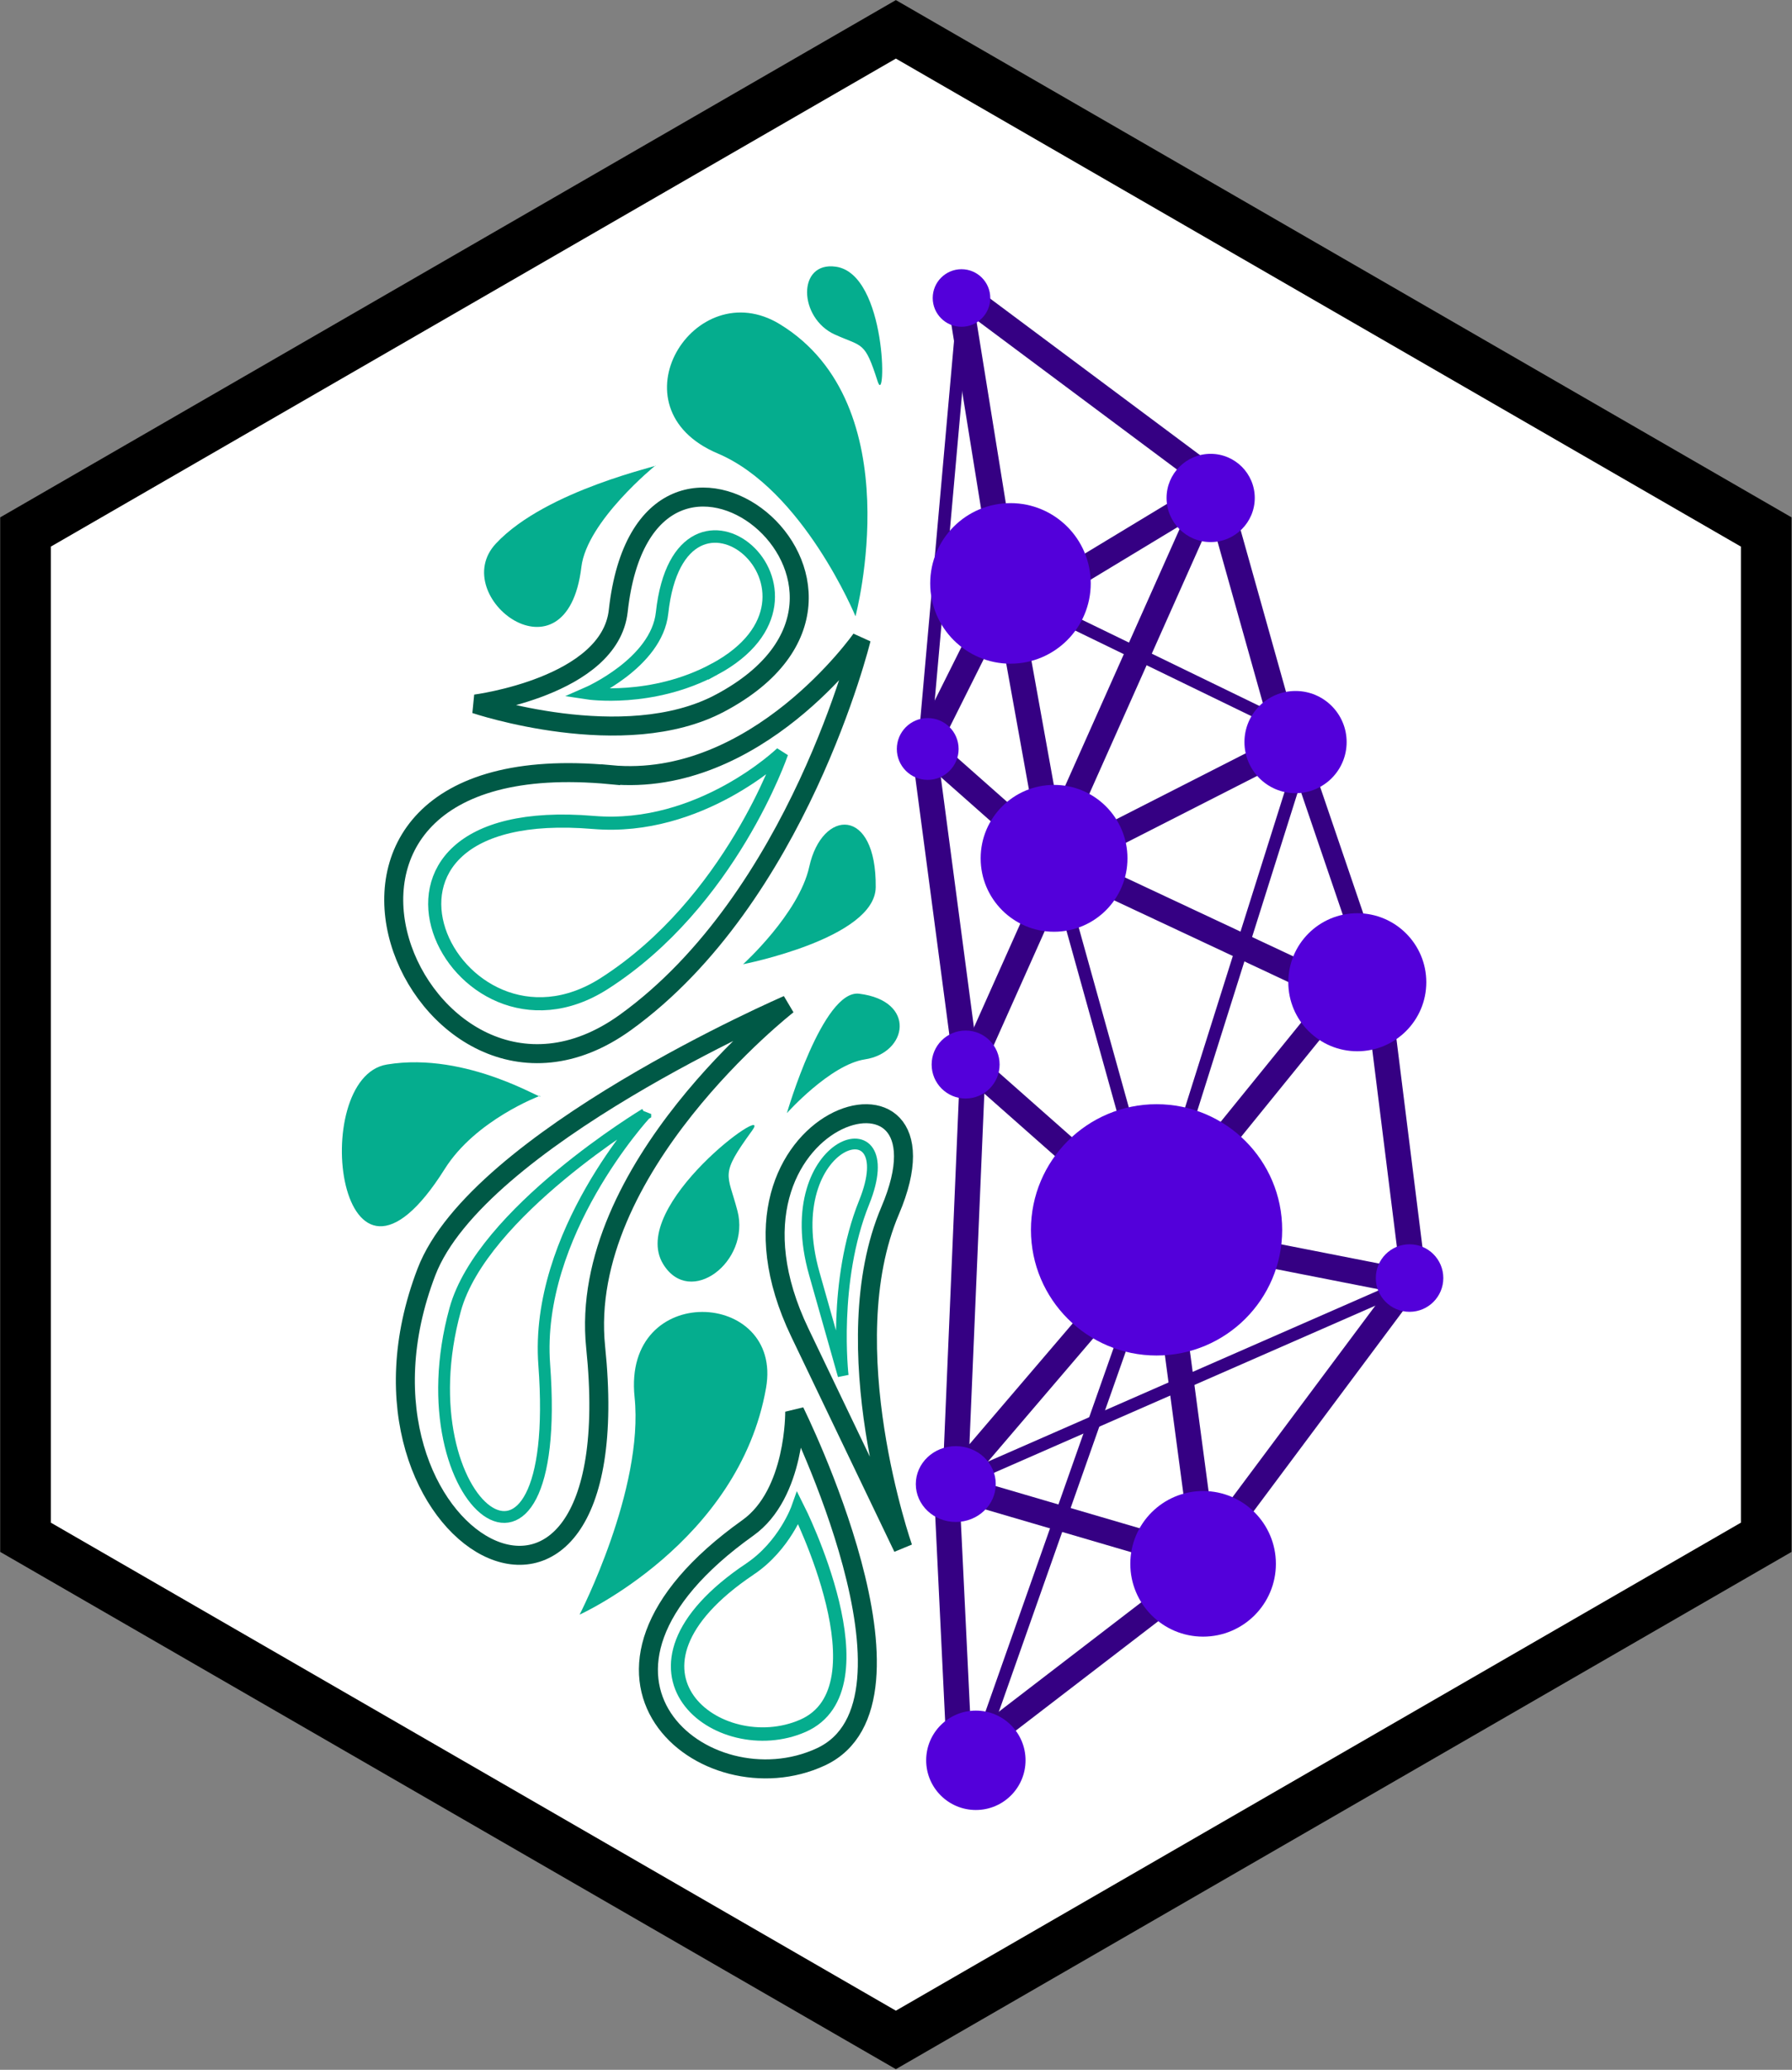 <?xml version="1.0" encoding="UTF-8" standalone="no"?>
<!-- Created with Inkscape (http://www.inkscape.org/) -->

<svg
   width="141.488mm"
   height="163.376mm"
   viewBox="0 0 141.488 163.376"
   version="1.1"
   id="svg1"
   inkscape:version="1.3 (0e150ed6c4, 2023-07-21)"
   sodipodi:docname="IconSmolRev2.svg"
   inkscape:export-filename="IconSmolRev2.png"
   inkscape:export-xdpi="96"
   inkscape:export-ydpi="96"
   xmlns:inkscape="http://www.inkscape.org/namespaces/inkscape"
   xmlns:sodipodi="http://sodipodi.sourceforge.net/DTD/sodipodi-0.dtd"
   xmlns="http://www.w3.org/2000/svg"
   xmlns:svg="http://www.w3.org/2000/svg">
  <rect x="0" y="0" width="141.488" height="163.376" fill="#808080" stroke="none"/>
  <sodipodi:namedview
     id="namedview1"
     pagecolor="#505050"
     bordercolor="#eeeeee"
     borderopacity="1"
     inkscape:showpageshadow="0"
     inkscape:pageopacity="0"
     inkscape:pagecheckerboard="0"
     inkscape:deskcolor="#505050"
     inkscape:document-units="mm"
     inkscape:zoom="0.71713664"
     inkscape:cx="261.45645"
     inkscape:cy="250.30097"
     inkscape:window-width="1187"
     inkscape:window-height="1001"
     inkscape:window-x="717"
     inkscape:window-y="0"
     inkscape:window-maximized="0"
     inkscape:current-layer="layer2">
    <sodipodi:guide
       position="-12.544,163.376"
       orientation="0,534.756"
       id="guide1"
       inkscape:locked="false" />
    <sodipodi:guide
       position="153.112,162.269"
       orientation="617.483,0"
       id="guide2"
       inkscape:locked="false" />
    <sodipodi:guide
       position="141.488,-3.066655e-07"
       orientation="0,-534.756"
       id="guide3"
       inkscape:locked="false" />
    <sodipodi:guide
       position="-12.544,-0.067"
       orientation="-617.483,0"
       id="guide4"
       inkscape:locked="false" />
  </sodipodi:namedview>
  <defs
     id="defs1">
    <inkscape:path-effect
       effect="bspline"
       id="path-effect64"
       is_visible="true"
       lpeversion="1.3"
       weight="33.333"
       steps="2"
       helper_size="0"
       apply_no_weight="true"
       apply_with_weight="true"
       only_selected="false"
       uniform="false" />
    <inkscape:path-effect
       effect="bspline"
       id="path-effect59"
       is_visible="true"
       lpeversion="1.3"
       weight="33.333"
       steps="2"
       helper_size="0"
       apply_no_weight="true"
       apply_with_weight="true"
       only_selected="false"
       uniform="false" />
    <inkscape:path-effect
       effect="bspline"
       id="path-effect58"
       is_visible="true"
       lpeversion="1.3"
       weight="33.333"
       steps="2"
       helper_size="0"
       apply_no_weight="true"
       apply_with_weight="true"
       only_selected="false"
       uniform="false" />
    <inkscape:path-effect
       effect="bspline"
       id="path-effect57"
       is_visible="true"
       lpeversion="1.3"
       weight="33.333"
       steps="2"
       helper_size="0"
       apply_no_weight="true"
       apply_with_weight="true"
       only_selected="false"
       uniform="false" />
    <inkscape:path-effect
       effect="bspline"
       id="path-effect56"
       is_visible="true"
       lpeversion="1.3"
       weight="33.333"
       steps="2"
       helper_size="0"
       apply_no_weight="true"
       apply_with_weight="true"
       only_selected="false"
       uniform="false" />
    <inkscape:path-effect
       effect="bspline"
       id="path-effect55"
       is_visible="true"
       lpeversion="1.3"
       weight="33.333"
       steps="2"
       helper_size="0"
       apply_no_weight="true"
       apply_with_weight="true"
       only_selected="false"
       uniform="false" />
    <inkscape:path-effect
       effect="bspline"
       id="path-effect53"
       is_visible="true"
       lpeversion="1.3"
       weight="33.333"
       steps="2"
       helper_size="0"
       apply_no_weight="true"
       apply_with_weight="true"
       only_selected="false"
       uniform="false" />
    <inkscape:path-effect
       effect="bspline"
       id="path-effect52"
       is_visible="true"
       lpeversion="1.3"
       weight="33.333"
       steps="2"
       helper_size="0"
       apply_no_weight="true"
       apply_with_weight="true"
       only_selected="false"
       uniform="false" />
    <inkscape:path-effect
       effect="bspline"
       id="path-effect51"
       is_visible="true"
       lpeversion="1.3"
       weight="33.333"
       steps="2"
       helper_size="0"
       apply_no_weight="true"
       apply_with_weight="true"
       only_selected="false"
       uniform="false" />
    <inkscape:path-effect
       effect="bspline"
       id="path-effect50"
       is_visible="true"
       lpeversion="1.3"
       weight="33.333"
       steps="2"
       helper_size="0"
       apply_no_weight="true"
       apply_with_weight="true"
       only_selected="false"
       uniform="false" />
    <inkscape:path-effect
       effect="bspline"
       id="path-effect45"
       is_visible="true"
       lpeversion="1.3"
       weight="33.333"
       steps="2"
       helper_size="0"
       apply_no_weight="true"
       apply_with_weight="true"
       only_selected="false"
       uniform="false" />
    <inkscape:path-effect
       effect="bspline"
       id="path-effect44"
       is_visible="true"
       lpeversion="1.3"
       weight="33.333"
       steps="2"
       helper_size="0"
       apply_no_weight="true"
       apply_with_weight="true"
       only_selected="false"
       uniform="false" />
    <inkscape:path-effect
       effect="bspline"
       id="path-effect40"
       is_visible="true"
       lpeversion="1.3"
       weight="33.333"
       steps="2"
       helper_size="0"
       apply_no_weight="true"
       apply_with_weight="true"
       only_selected="false"
       uniform="false" />
    <inkscape:path-effect
       effect="bspline"
       id="path-effect39"
       is_visible="true"
       lpeversion="1.3"
       weight="33.333"
       steps="2"
       helper_size="0"
       apply_no_weight="true"
       apply_with_weight="true"
       only_selected="false"
       uniform="false" />
    <inkscape:path-effect
       effect="bspline"
       id="path-effect38"
       is_visible="true"
       lpeversion="1.3"
       weight="33.333"
       steps="2"
       helper_size="0"
       apply_no_weight="true"
       apply_with_weight="true"
       only_selected="false"
       uniform="false" />
    <inkscape:path-effect
       effect="bspline"
       id="path-effect37"
       is_visible="true"
       lpeversion="1.3"
       weight="33.333"
       steps="2"
       helper_size="0"
       apply_no_weight="true"
       apply_with_weight="true"
       only_selected="false"
       uniform="false" />
    <inkscape:path-effect
       effect="bspline"
       id="path-effect36"
       is_visible="true"
       lpeversion="1.3"
       weight="33.333"
       steps="2"
       helper_size="0"
       apply_no_weight="true"
       apply_with_weight="true"
       only_selected="false"
       uniform="false" />
    <inkscape:path-effect
       effect="bspline"
       id="path-effect35"
       is_visible="true"
       lpeversion="1.3"
       weight="33.333"
       steps="2"
       helper_size="0"
       apply_no_weight="true"
       apply_with_weight="true"
       only_selected="false"
       uniform="false" />
    <inkscape:path-effect
       effect="bspline"
       id="path-effect34"
       is_visible="true"
       lpeversion="1.3"
       weight="33.333"
       steps="2"
       helper_size="0"
       apply_no_weight="true"
       apply_with_weight="true"
       only_selected="false"
       uniform="false" />
    <inkscape:path-effect
       effect="bspline"
       id="path-effect33"
       is_visible="true"
       lpeversion="1.3"
       weight="33.333"
       steps="2"
       helper_size="0"
       apply_no_weight="true"
       apply_with_weight="true"
       only_selected="false"
       uniform="false" />
    <inkscape:path-effect
       effect="bspline"
       id="path-effect14"
       is_visible="true"
       lpeversion="1.3"
       weight="33.333"
       steps="2"
       helper_size="0"
       apply_no_weight="true"
       apply_with_weight="true"
       only_selected="false"
       uniform="false" />
    <inkscape:path-effect
       effect="bspline"
       id="path-effect13"
       is_visible="true"
       lpeversion="1.3"
       weight="33.333"
       steps="2"
       helper_size="0"
       apply_no_weight="true"
       apply_with_weight="true"
       only_selected="false"
       uniform="false" />
    <inkscape:path-effect
       effect="bspline"
       id="path-effect12"
       is_visible="true"
       lpeversion="1.3"
       weight="33.333"
       steps="2"
       helper_size="0"
       apply_no_weight="true"
       apply_with_weight="true"
       only_selected="false"
       uniform="false" />
    <inkscape:path-effect
       effect="bspline"
       id="path-effect8"
       is_visible="true"
       lpeversion="1.3"
       weight="33.333"
       steps="2"
       helper_size="0"
       apply_no_weight="true"
       apply_with_weight="true"
       only_selected="false"
       uniform="false" />
    <inkscape:path-effect
       effect="bspline"
       id="path-effect7"
       is_visible="true"
       lpeversion="1.3"
       weight="33.333"
       steps="2"
       helper_size="0"
       apply_no_weight="true"
       apply_with_weight="true"
       only_selected="false"
       uniform="false" />
    <inkscape:path-effect
       effect="bspline"
       id="path-effect6"
       is_visible="true"
       lpeversion="1.3"
       weight="33.333"
       steps="2"
       helper_size="0"
       apply_no_weight="true"
       apply_with_weight="true"
       only_selected="false"
       uniform="false" />
    <inkscape:path-effect
       effect="bspline"
       id="path-effect77"
       is_visible="true"
       lpeversion="1.3"
       weight="33.333"
       steps="2"
       helper_size="0"
       apply_no_weight="true"
       apply_with_weight="true"
       only_selected="false"
       uniform="false" />
    <inkscape:path-effect
       effect="bspline"
       id="path-effect32"
       is_visible="true"
       lpeversion="1.3"
       weight="33.333"
       steps="2"
       helper_size="0"
       apply_no_weight="true"
       apply_with_weight="true"
       only_selected="false"
       uniform="false" />
    <inkscape:path-effect
       effect="bspline"
       id="path-effect31"
       is_visible="true"
       lpeversion="1.3"
       weight="33.333"
       steps="2"
       helper_size="0"
       apply_no_weight="true"
       apply_with_weight="true"
       only_selected="false"
       uniform="false" />
    <inkscape:path-effect
       effect="bspline"
       id="path-effect30"
       is_visible="true"
       lpeversion="1.3"
       weight="33.333"
       steps="2"
       helper_size="0"
       apply_no_weight="true"
       apply_with_weight="true"
       only_selected="false"
       uniform="false" />
    <inkscape:path-effect
       effect="bspline"
       id="path-effect29"
       is_visible="true"
       lpeversion="1.3"
       weight="33.333"
       steps="2"
       helper_size="0"
       apply_no_weight="true"
       apply_with_weight="true"
       only_selected="false"
       uniform="false" />
    <inkscape:path-effect
       effect="bspline"
       id="path-effect28"
       is_visible="true"
       lpeversion="1.3"
       weight="33.333"
       steps="2"
       helper_size="0"
       apply_no_weight="true"
       apply_with_weight="true"
       only_selected="false"
       uniform="false" />
    <inkscape:path-effect
       effect="bspline"
       id="path-effect27"
       is_visible="true"
       lpeversion="1.3"
       weight="33.333"
       steps="2"
       helper_size="0"
       apply_no_weight="true"
       apply_with_weight="true"
       only_selected="false"
       uniform="false" />
    <inkscape:path-effect
       effect="bspline"
       id="path-effect26"
       is_visible="true"
       lpeversion="1.3"
       weight="33.333"
       steps="2"
       helper_size="0"
       apply_no_weight="true"
       apply_with_weight="true"
       only_selected="false"
       uniform="false" />
    <inkscape:path-effect
       effect="bspline"
       id="path-effect25"
       is_visible="true"
       lpeversion="1.3"
       weight="33.333"
       steps="2"
       helper_size="0"
       apply_no_weight="true"
       apply_with_weight="true"
       only_selected="false"
       uniform="false" />
    <inkscape:path-effect
       effect="bspline"
       id="path-effect24"
       is_visible="true"
       lpeversion="1.3"
       weight="33.333"
       steps="2"
       helper_size="0"
       apply_no_weight="true"
       apply_with_weight="true"
       only_selected="false"
       uniform="false" />
    <inkscape:path-effect
       effect="bspline"
       id="path-effect23"
       is_visible="true"
       lpeversion="1.3"
       weight="33.333"
       steps="2"
       helper_size="0"
       apply_no_weight="true"
       apply_with_weight="true"
       only_selected="false"
       uniform="false" />
    <inkscape:path-effect
       effect="bspline"
       id="path-effect22"
       is_visible="true"
       lpeversion="1.3"
       weight="33.333"
       steps="2"
       helper_size="0"
       apply_no_weight="true"
       apply_with_weight="true"
       only_selected="false"
       uniform="false" />
    <inkscape:path-effect
       effect="bspline"
       id="path-effect21"
       is_visible="true"
       lpeversion="1.3"
       weight="33.333"
       steps="2"
       helper_size="0"
       apply_no_weight="true"
       apply_with_weight="true"
       only_selected="false"
       uniform="false" />
    <inkscape:path-effect
       effect="bspline"
       id="path-effect20"
       is_visible="true"
       lpeversion="1.3"
       weight="33.333"
       steps="2"
       helper_size="0"
       apply_no_weight="true"
       apply_with_weight="true"
       only_selected="false"
       uniform="false" />
    <inkscape:path-effect
       effect="bspline"
       id="path-effect19"
       is_visible="true"
       lpeversion="1.3"
       weight="33.333"
       steps="2"
       helper_size="0"
       apply_no_weight="true"
       apply_with_weight="true"
       only_selected="false"
       uniform="false" />
    <inkscape:path-effect
       effect="bspline"
       id="path-effect18"
       is_visible="true"
       lpeversion="1.3"
       weight="33.333"
       steps="2"
       helper_size="0"
       apply_no_weight="true"
       apply_with_weight="true"
       only_selected="false"
       uniform="false" />
    <inkscape:path-effect
       effect="bspline"
       id="path-effect17"
       is_visible="true"
       lpeversion="1.3"
       weight="33.333"
       steps="2"
       helper_size="0"
       apply_no_weight="true"
       apply_with_weight="true"
       only_selected="false"
       uniform="false" />
    <inkscape:path-effect
       effect="bspline"
       id="path-effect16"
       is_visible="true"
       lpeversion="1.3"
       weight="33.333"
       steps="2"
       helper_size="0"
       apply_no_weight="true"
       apply_with_weight="true"
       only_selected="false"
       uniform="false" />
    <inkscape:path-effect
       effect="bspline"
       id="path-effect15"
       is_visible="true"
       lpeversion="1.3"
       weight="33.333"
       steps="2"
       helper_size="0"
       apply_no_weight="true"
       apply_with_weight="true"
       only_selected="false"
       uniform="false" />
    <inkscape:path-effect
       effect="bspline"
       id="path-effect11"
       is_visible="true"
       lpeversion="1.3"
       weight="33.333"
       steps="2"
       helper_size="0"
       apply_no_weight="true"
       apply_with_weight="true"
       only_selected="false"
       uniform="false" />
    <inkscape:path-effect
       effect="bspline"
       id="path-effect9"
       is_visible="true"
       lpeversion="1.3"
       weight="33.333"
       steps="2"
       helper_size="0"
       apply_no_weight="true"
       apply_with_weight="true"
       only_selected="false"
       uniform="false" />
  </defs>
  <g
     inkscape:label="Layer 1"
     inkscape:groupmode="layer"
     id="layer1"
     style="display:inline;stroke-width:6.4;stroke-dasharray:none"
     transform="translate(-35.795,-82.29)" />
  <g
     inkscape:groupmode="layer"
     id="layer4"
     inkscape:label="Layer 4"
     transform="translate(-35.795,-82.29)" />
  <g
     inkscape:groupmode="layer"
     id="layer3"
     inkscape:label="Layer 3"
     transform="translate(-35.795,-82.29)" />
  <g
     inkscape:groupmode="layer"
     id="layer5"
     inkscape:label="Layer 5"
     transform="translate(-147.357,-87.156)">
    <path
       sodipodi:type="star"
       style="display:inline;fill:#ffffff;fill-opacity:1;stroke:#000000;stroke-width:5.213;stroke-linecap:round;stroke-miterlimit:4.1;stroke-dasharray:none;stroke-opacity:1"
       id="path2"
       inkscape:flatsided="true"
       sodipodi:sides="6"
       sodipodi:cx="31.360247"
       sodipodi:cy="79.322975"
       sodipodi:r1="103.45511"
       sodipodi:r2="89.594757"
       sodipodi:arg1="0.52359878"
       sodipodi:arg2="1.0471976"
       inkscape:rounded="0"
       inkscape:randomized="0"
       d="m 120.955,131.051 -89.595,51.728 -89.595,-51.728 1e-6,-103.455 89.595,-51.728 89.595,51.728 z"
       transform="matrix(0.767,0,0,0.767,194.038,107.981)" />
    <path
       style="fill:#5100dc;fill-opacity:1;stroke:#350083;stroke-width:2;stroke-linecap:round;stroke-miterlimit:4.1;stroke-dasharray:none;stroke-opacity:1"
       d="m 126.853,178.984 c 0,0 14.944,-18.42 14.944,-18.42"
       id="path6"
       inkscape:path-effect="#path-effect6"
       inkscape:original-d="M 126.85298,178.98434 141.7973,160.56459"
       transform="translate(111.561,4.866)" />
    <path
       style="fill:#5100dc;fill-opacity:1;stroke:#350083;stroke-width:2;stroke-linecap:round;stroke-miterlimit:4.1;stroke-dasharray:none;stroke-opacity:1"
       d="m 118.512,149.791 c 0,0 22.243,10.426 22.243,10.426"
       id="path7"
       inkscape:path-effect="#path-effect7"
       inkscape:original-d="m 118.51196,149.79078 22.24271,10.42627"
       transform="translate(111.561,4.866)" />
    <path
       style="fill:#5100dc;fill-opacity:1;stroke:#350083;stroke-width:2;stroke-linecap:round;stroke-miterlimit:4.1;stroke-dasharray:none;stroke-opacity:1"
       d="m 112.256,166.82 c 0,0 7.298,-16.334 7.298,-16.334"
       id="path8"
       inkscape:path-effect="#path-effect8"
       inkscape:original-d="m 112.2562,166.82035 7.29839,-16.33449"
       transform="translate(111.561,4.866)" />
    <path
       style="fill:#5100dc;fill-opacity:1;stroke:#350083;stroke-width:2;stroke-linecap:round;stroke-miterlimit:4.1;stroke-dasharray:none;stroke-opacity:1"
       d="m 119.207,150.486 c 0,0 18.42,-9.384 18.42,-9.384"
       id="path11"
       inkscape:path-effect="#path-effect12"
       inkscape:original-d="m 119.20705,150.48586 18.41974,-9.38364"
       transform="translate(111.561,4.866)" />
    <path
       style="fill:#5100dc;fill-opacity:1;stroke:#350083;stroke-width:2;stroke-linecap:round;stroke-miterlimit:4.1;stroke-dasharray:none;stroke-opacity:1"
       d="m 147.146,159.553 c -3.057,-6.382 -6.115,-12.764 -9.172,-19.146"
       id="path12"
       inkscape:path-effect="#path-effect13"
       inkscape:original-d="m 147.14644,159.55308 c -3.05737,-6.38199 -6.11473,-12.76396 -9.1721,-19.14595"
       sodipodi:nodetypes="cc"
       transform="matrix(0.745,0,0,1.047,146.577,-1.831)" />
    <path
       style="fill:#5100dc;fill-opacity:1;stroke:#350083;stroke-width:2;stroke-linecap:round;stroke-miterlimit:4.1;stroke-dasharray:none;stroke-opacity:1"
       d="m 116.774,129.981 c 0,0 14.944,-9.036 14.944,-9.036"
       id="path13"
       inkscape:path-effect="#path-effect14"
       inkscape:original-d="m 116.77425,129.98086 14.94432,-9.0361"
       transform="translate(111.561,4.866)" />
    <path
       style="fill:#5100dc;fill-opacity:1;stroke:#350083;stroke-width:2;stroke-linecap:round;stroke-miterlimit:4.1;stroke-dasharray:none;stroke-opacity:1"
       d="m 111.561,105.653 c 0,0 3.475,21.548 3.475,21.548"
       id="path33"
       inkscape:path-effect="#path-effect33"
       inkscape:original-d="m 111.56111,105.65289 3.47543,21.54763"
       transform="translate(111.561,4.866)" />
    <path
       style="fill:#5100dc;fill-opacity:1;stroke:#350083;stroke-width:2;stroke-linecap:round;stroke-miterlimit:4.1;stroke-dasharray:none;stroke-opacity:1"
       d="m 131.719,120.597 c 0,0 5.561,19.81 5.561,19.81"
       id="path34"
       inkscape:path-effect="#path-effect34"
       inkscape:original-d="m 131.71857,120.59721 5.56068,19.80992"
       transform="translate(111.561,4.866)" />
    <path
       style="fill:none;fill-opacity:1;stroke:#350083;stroke-width:2;stroke-linecap:round;stroke-miterlimit:4.1;stroke-dasharray:none;stroke-opacity:1"
       d="m 115.037,127.896 c 0,0 3.823,21.2 3.823,21.2 0,0 12.859,-28.846 12.859,-28.846"
       id="path35"
       inkscape:path-effect="#path-effect35"
       inkscape:original-d="m 115.03654,127.89561 3.82296,21.20008 12.85907,-28.84602"
       transform="translate(111.561,4.866)" />
    <path
       style="fill:none;fill-opacity:1;stroke:#350083;stroke-width:2;stroke-linecap:round;stroke-miterlimit:4.1;stroke-dasharray:none;stroke-opacity:1"
       d="m 111.561,105.305 c 0,0 20.505,15.292 20.505,15.292"
       id="path36"
       inkscape:path-effect="#path-effect36"
       inkscape:original-d="m 111.56111,105.30535 20.505,15.29186"
       transform="translate(111.561,4.866)" />
    <path
       style="fill:none;fill-opacity:1;stroke:#350083;stroke-width:2;stroke-linecap:round;stroke-miterlimit:4.1;stroke-dasharray:none;stroke-opacity:1"
       d="m 112.604,166.473 c 0,0 14.944,13.207 14.944,13.207 0,0 19.462,3.823 19.462,3.823 0,0 -16.334,21.895 -16.334,21.895 0,0 -20.157,-5.908 -20.157,-5.908 0,0 1.043,21.548 1.043,21.548 0,0 19.462,-14.944 19.462,-14.944 0,0 -3.475,-26.066 -3.475,-26.066 0,0 -16.334,19.115 -16.334,19.115 z"
       id="path37"
       inkscape:path-effect="#path-effect37"
       inkscape:original-d="m 112.60374,166.47281 14.94432,13.20661 19.46238,3.82297 -16.33449,21.89517 -20.15746,-5.90822 1.04262,21.54763 19.46238,-14.94432 -3.47543,-26.06568 -16.33449,19.11483 z"
       transform="translate(111.561,4.866)" />
    <path
       style="fill:none;fill-opacity:1;stroke:#350083;stroke-width:2;stroke-linecap:round;stroke-miterlimit:4.1;stroke-dasharray:none;stroke-opacity:1"
       d="m 111.214,165.778 c 0,0 1.043,0.695 1.043,0.695"
       id="path38"
       inkscape:path-effect="#path-effect38"
       inkscape:original-d="m 111.21357,165.77773 1.04263,0.69508"
       transform="translate(111.561,4.866)" />
    <path
       style="fill:none;fill-opacity:1;stroke:#350083;stroke-width:2;stroke-linecap:round;stroke-miterlimit:4.1;stroke-dasharray:none;stroke-opacity:1"
       d="m 141.797,160.912 c 0,0 -0.348,0 -0.348,0"
       id="path39"
       inkscape:path-effect="#path-effect39"
       inkscape:original-d="m 141.7973,160.91213 h -0.34754"
       transform="translate(111.561,4.866)" />
    <path
       style="fill:none;fill-opacity:1;stroke:#350083;stroke-width:2;stroke-linecap:round;stroke-miterlimit:4.1;stroke-dasharray:none;stroke-opacity:1"
       d="m 141.102,160.565 c 0.116,0.579 0.232,1.158 0.348,1.738"
       id="path40"
       inkscape:path-effect="#path-effect40"
       inkscape:original-d="m 141.10222,160.56459 c 0.11584,0.57924 0.23169,1.15848 0.34754,1.73771"
       transform="translate(111.561,4.866)" />
    <path
       style="fill:none;fill-opacity:1;stroke:#350083;stroke-width:2;stroke-linecap:round;stroke-miterlimit:4.1;stroke-dasharray:none;stroke-opacity:1"
       d="m 118.859,150.138 c 0,0 -0.695,-0.348 -0.695,-0.348"
       id="path50"
       inkscape:path-effect="#path-effect50"
       inkscape:original-d="m 118.8595,150.13832 -0.69508,-0.34754"
       transform="translate(111.561,4.866)" />
    <path
       style="fill:none;fill-opacity:1;stroke:#350083;stroke-width:2;stroke-linecap:round;stroke-miterlimit:4.1;stroke-dasharray:none;stroke-opacity:1"
       d="m 109.128,141.45 c 0,0 9.036,7.993 9.036,7.993"
       id="path51"
       inkscape:path-effect="#path-effect51"
       inkscape:original-d="m 109.12832,141.44976 9.0361,7.99347"
       transform="translate(111.561,4.866)" />
    <path
       style="fill:none;fill-opacity:1;stroke:#350083;stroke-width:2;stroke-linecap:round;stroke-miterlimit:4.1;stroke-dasharray:none;stroke-opacity:1"
       d="m 115.384,128.243 c 0,0 -6.603,13.207 -6.603,13.207 0,0 3.128,23.633 3.128,23.633"
       id="path52"
       inkscape:path-effect="#path-effect52"
       inkscape:original-d="m 115.38408,128.24315 -6.60331,13.20661 3.12789,23.63288"
       transform="translate(111.561,4.866)" />
    <path
       style="fill:none;fill-opacity:1;stroke:#350083;stroke-width:1;stroke-linecap:round;stroke-miterlimit:4.1;stroke-dasharray:none;stroke-opacity:1"
       d="m 126.505,177.247 c 0,0 -7.646,-27.456 -7.646,-27.456"
       id="path53"
       inkscape:path-effect="#path-effect53"
       inkscape:original-d="M 126.50543,177.24663 118.8595,149.79078"
       transform="translate(111.561,4.866)" />
    <path
       style="fill:none;fill-opacity:1;stroke:#350083;stroke-width:1;stroke-linecap:round;stroke-miterlimit:4.1;stroke-dasharray:none;stroke-opacity:1"
       d="m 139.017,140.407 c 0,0 -24.328,-11.816 -24.328,-11.816"
       id="path55"
       inkscape:path-effect="#path-effect55"
       inkscape:original-d="M 139.01696,140.40713 114.68899,128.59069"
       transform="translate(111.561,4.866)" />
    <path
       style="fill:none;fill-opacity:1;stroke:#350083;stroke-width:1;stroke-linecap:round;stroke-miterlimit:4.1;stroke-dasharray:none;stroke-opacity:1"
       d="m 127.548,179.332 c 0,0 -14.944,42.4 -14.944,42.4"
       id="path56"
       inkscape:path-effect="#path-effect56"
       inkscape:original-d="m 127.54806,179.33188 -14.94432,42.40017"
       transform="translate(111.561,4.866)" />
    <path
       style="fill:none;fill-opacity:1;stroke:#350083;stroke-width:1;stroke-linecap:round;stroke-miterlimit:4.1;stroke-dasharray:none;stroke-opacity:1"
       d="m 139.017,140.755 c 0,0 -12.164,38.577 -12.164,38.577"
       id="path57"
       inkscape:path-effect="#path-effect57"
       inkscape:original-d="m 139.01696,140.75467 -12.16398,38.57721"
       transform="translate(111.561,4.866)" />
    <path
       style="fill:none;fill-opacity:1;stroke:#350083;stroke-width:1;stroke-linecap:round;stroke-miterlimit:4.1;stroke-dasharray:none;stroke-opacity:1"
       d="m 110.866,199.489 c 0,0 36.492,-15.987 36.492,-15.987"
       id="path58"
       inkscape:path-effect="#path-effect58"
       inkscape:original-d="m 110.86603,199.48934 36.49195,-15.98695"
       transform="translate(111.561,4.866)" />
    <path
       style="fill:none;fill-opacity:1;stroke:#350083;stroke-width:1;stroke-linecap:round;stroke-miterlimit:4.1;stroke-dasharray:none;stroke-opacity:1"
       d="m 111.909,106 c 0,0 -3.128,35.102 -3.128,35.102"
       id="path59"
       inkscape:path-effect="#path-effect59"
       inkscape:original-d="m 111.90865,106.00043 -3.12788,35.10179"
       transform="translate(111.561,4.866)" />
    <path
       style="fill:#6c17ff;fill-opacity:1;stroke:#350083;stroke-width:2;stroke-linecap:round;stroke-miterlimit:2;stroke-dasharray:none;stroke-opacity:1"
       d="m 144.578,160.565 c 0,0 2.78,22.243 2.78,22.243"
       id="path64"
       inkscape:path-effect="#path-effect64"
       inkscape:original-d="m 144.57764,160.56459 2.78034,22.24271"
       transform="translate(111.561,4.866)" />
    <circle
       style="fill:#5300da;fill-opacity:1;stroke:none;stroke-width:0.5;stroke-linecap:round;stroke-miterlimit:4.1;stroke-dasharray:none;stroke-opacity:1"
       id="path41"
       cx="227.139"
       cy="133.206"
       r="6.337" />
    <circle
       style="fill:#5300da;fill-opacity:1;stroke:none;stroke-width:0.714;stroke-linecap:round;stroke-miterlimit:4.1;stroke-dasharray:none;stroke-opacity:1"
       id="path42"
       cx="242.945"
       cy="126.461"
       r="3.482" />
    <circle
       style="fill:#5300da;fill-opacity:1;stroke:none;stroke-width:0.5;stroke-linecap:round;stroke-miterlimit:4.1;stroke-dasharray:none;stroke-opacity:1"
       id="path43"
       cy="164.687"
       cx="254.523"
       r="5.448" />
    <circle
       style="fill:#5300da;fill-opacity:1;stroke:none;stroke-width:0.5;stroke-linecap:round;stroke-miterlimit:4.1;stroke-dasharray:none;stroke-opacity:1"
       id="path46"
       cx="224.406"
       cy="226.101"
       r="3.923" />
    <circle
       style="fill:#5300da;fill-opacity:1;stroke:none;stroke-width:1.017;stroke-linecap:round;stroke-miterlimit:4.1;stroke-dasharray:none;stroke-opacity:1"
       id="path47"
       cx="238.674"
       cy="184.232"
       r="9.918" />
    <circle
       style="fill:#5300da;fill-opacity:1;stroke:none;stroke-width:1.02;stroke-linecap:round;stroke-miterlimit:4.1;stroke-dasharray:none;stroke-opacity:1"
       id="path48"
       cx="230.581"
       cy="154.906"
       r="5.796" />
    <circle
       style="fill:#5300da;fill-opacity:1;stroke:none;stroke-width:1.265;stroke-linecap:round;stroke-miterlimit:4.1;stroke-dasharray:none;stroke-opacity:1"
       id="path49"
       cx="242.348"
       cy="210.593"
       r="5.747" />
    <circle
       style="fill:#5300da;fill-opacity:1;stroke:none;stroke-width:0.5;stroke-linecap:round;stroke-miterlimit:4.1;stroke-dasharray:none;stroke-opacity:1"
       id="path49-3"
       cx="223.272"
       cy="110.678"
       r="2.272" />
    <circle
       style="fill:#5300da;fill-opacity:1;stroke:none;stroke-width:0.5;stroke-linecap:round;stroke-miterlimit:4.1;stroke-dasharray:none;stroke-opacity:1"
       id="path53-2"
       cx="258.649"
       cy="188.036"
       r="2.665" />
    <ellipse
       style="fill:#5300da;fill-opacity:1;stroke:none;stroke-width:0.5;stroke-linecap:round;stroke-miterlimit:4.1;stroke-dasharray:none;stroke-opacity:1"
       id="path54"
       cx="222.821"
       cy="204.297"
       rx="3.156"
       ry="2.992" />
    <circle
       style="fill:#5300da;fill-opacity:1;stroke:none;stroke-width:0.5;stroke-linecap:round;stroke-miterlimit:4.1;stroke-dasharray:none;stroke-opacity:1"
       id="path63"
       cx="249.647"
       cy="145.731"
       r="4.034" />
    <circle
       style="fill:#5300da;fill-opacity:1;stroke:none;stroke-width:0.5;stroke-linecap:round;stroke-miterlimit:4.1;stroke-dasharray:none;stroke-opacity:1"
       id="path65"
       cx="223.598"
       cy="171.182"
       r="2.683" />
    <circle
       style="fill:#5300da;fill-opacity:1;stroke:none;stroke-width:0.5;stroke-linecap:round;stroke-miterlimit:4.1;stroke-dasharray:none;stroke-opacity:1"
       id="path42-6"
       cx="220.605"
       cy="146.274"
       r="2.439" />
  </g>
  <g
     inkscape:groupmode="layer"
     id="layer2"
     inkscape:label="Layer 6"
     transform="translate(-35.795,-82.29)">
    <path
       style="fill:none;fill-opacity:1;stroke:#005946;stroke-width:1.5;stroke-linecap:round;stroke-miterlimit:4.1;stroke-dasharray:none;stroke-opacity:1"
       d="m 92.641,137.792 c 17.023,-9.048 -5.829,-27.22 -8.032,-7.28 -0.661,5.981 -11.279,7.348 -11.279,7.348 0,0 11.739,3.957 19.31,-0.068 z"
       id="path95-2"
       sodipodi:nodetypes="sscs" />
    <path
       id="path95-7"
       style="fill:none;fill-opacity:1;stroke:#005946;stroke-width:1.5;stroke-linecap:round;stroke-miterlimit:2;stroke-dasharray:none;stroke-opacity:1"
       d="m 97.984,161.602 c 0,0 -24.494,10.597 -28.516,21.08 -8.142,21.221 16.324,34.653 13.358,5.955 -1.457,-14.1 15.158,-27.035 15.158,-27.035 z"
       sodipodi:nodetypes="cssc" />
    <path
       id="path95-7-7"
       style="fill:none;fill-opacity:1;stroke:#05ad8e;stroke-width:0.931;stroke-linecap:round;stroke-miterlimit:2;stroke-dasharray:none;stroke-opacity:1"
       d="m 86.744,170.222 c 0,0 -12.892,7.757 -15.009,15.43 -4.285,15.534 8.592,25.366 7.031,4.359 -0.767,-10.321 7.978,-19.789 7.978,-19.789 z"
       sodipodi:nodetypes="cssc" />
    <path
       style="fill:#05ad8e;fill-opacity:1;stroke:none;stroke-width:0.5;stroke-linecap:round;stroke-miterlimit:4.1;stroke-dasharray:none;stroke-opacity:1"
       d="m 211.251,155.57 c 1.008,-4.584 5.315,-4.772 5.247,1.619 -0.043,4.035 -10.471,6.077 -10.471,6.077 0,0 4.41,-3.996 5.224,-7.696 z"
       id="path95-2-0"
       sodipodi:nodetypes="sscs"
       inkscape:transform-center-x="1.7935058"
       inkscape:transform-center-y="-0.43158465"
       transform="translate(-111.561,-4.866)" />
    <path
       style="fill:none;fill-opacity:1;stroke:#005946;stroke-width:1.5;stroke-linecap:round;stroke-miterlimit:4.1;stroke-dasharray:none;stroke-opacity:1"
       d="m 84.005,143.44 c -29.662,-2.808 -15.106,31.285 1.168,19.553 13.634,-9.829 18.62,-30.257 18.62,-30.257 0,0 -8.264,11.795 -19.788,10.703 z"
       id="path95-2-2"
       sodipodi:nodetypes="sscs"
       inkscape:transform-center-x="-14.311468"
       inkscape:transform-center-y="-16.592033" />
    <path
       style="fill:none;fill-opacity:1;stroke:#05ad8e;stroke-width:1.035;stroke-linecap:round;stroke-miterlimit:4.1;stroke-dasharray:none;stroke-opacity:1"
       d="m 82.656,147.209 c -21.72,-1.826 -11.061,20.335 0.855,12.71 9.984,-6.389 14.004,-18.191 14.004,-18.191 0,0 -6.42,6.191 -14.859,5.481 z"
       id="path95-2-2-1"
       sodipodi:nodetypes="sscs"
       inkscape:transform-center-x="-10.479834"
       inkscape:transform-center-y="-10.78486" />
    <path
       style="fill:none;fill-opacity:1;stroke:#005946;stroke-width:1.5;stroke-linecap:round;stroke-miterlimit:4.1;stroke-dasharray:none;stroke-opacity:1"
       d="m 98.948,187.479 c -8.335,-17.383 13.058,-23.541 7.129,-9.633 -4.56,10.697 1.01,26.608 1.01,26.608 z"
       id="path95-2-28"
       sodipodi:nodetypes="sscs" />
    <path
       style="fill:none;fill-opacity:1;stroke:#05ad8e;stroke-width:0.851;stroke-linecap:round;stroke-miterlimit:4.1;stroke-dasharray:none;stroke-opacity:1"
       d="m 100.087,182.817 c -3.034,-10.707 7.21,-13.722 3.936,-5.615 -2.518,6.235 -1.656,13.664 -1.656,13.664 z"
       id="path95-2-28-4"
       sodipodi:nodetypes="sscs" />
    <path
       style="fill:none;fill-opacity:0.882;stroke:#005946;stroke-width:1.5;stroke-linecap:round;stroke-miterlimit:4.1;stroke-dasharray:none;stroke-opacity:1"
       d="m 94.852,202.881 c -16.478,11.745 -3.34,22.312 5.756,18.082 9.325,-4.337 -2.066,-27.254 -2.066,-27.254 0,0 0.088,6.479 -3.69,9.172 z"
       id="path95-2-0-3-6"
       sodipodi:nodetypes="sscs" />
    <path
       style="fill:none;fill-opacity:0.882;stroke:#05ad8e;stroke-width:1.058;stroke-linecap:round;stroke-miterlimit:4.1;stroke-dasharray:none;stroke-opacity:1"
       d="m 95.005,206.138 c -11.971,8.038 -2.427,15.269 4.182,12.374 6.774,-2.968 -0.394,-17.174 -0.394,-17.174 0,0 -1.043,2.958 -3.788,4.801 z"
       id="path95-2-0-3-6-5"
       sodipodi:nodetypes="sscs" />
    <path
       style="fill:#05ad8e;fill-opacity:1;stroke:none;stroke-width:0.351;stroke-linecap:round;stroke-miterlimit:4.1;stroke-dasharray:none;stroke-opacity:1"
       d="m 213.287,113.57 c -2.903,-1.307 -3.004,-5.796 0.061,-5.364 4.059,0.573 4.002,11.234 3.302,9.051 -1.023,-3.194 -1.163,-2.698 -3.363,-3.688 z"
       id="path95-2-0-3-6-3-3-5"
       sodipodi:nodetypes="sscs"
       transform="translate(-111.561,-4.866)" />
    <path
       style="fill:#05ad8e;fill-opacity:1;stroke:none;stroke-width:0.645;stroke-linecap:round;stroke-miterlimit:4.1;stroke-dasharray:none;stroke-opacity:1"
       d="m 204.021,122.948 c -8.503,-3.6 -1.82,-14.311 4.911,-10.2 10.423,6.366 5.969,23.052 5.969,23.052 0,0 -4.126,-9.993 -10.88,-12.852 z"
       id="path95-2-0-3-6-3-3-2"
       sodipodi:nodetypes="sscss"
       transform="translate(-111.561,-4.866)" />
    <path
       style="fill:#05ad8e;fill-opacity:1;stroke:none;stroke-width:0.524;stroke-linecap:round;stroke-miterlimit:4.1;stroke-dasharray:none;stroke-opacity:1"
       d="m 193.259,131.914 c -1.156,9.575 -10.645,2.323 -6.749,-1.853 3.994,-4.281 13.275,-6.199 12.598,-6.165 0,0 -5.412,4.39 -5.85,8.018 z"
       id="path95-2-0-3-6-3-7"
       sodipodi:nodetypes="sscs"
       inkscape:transform-center-x="-0.58637666"
       inkscape:transform-center-y="3.5982706"
       transform="translate(-111.561,-4.866)" />
    <path
       style="fill:#05ad8e;fill-opacity:1;stroke:none;stroke-width:0.659;stroke-linecap:round;stroke-miterlimit:4.1;stroke-dasharray:none;stroke-opacity:1"
       d="m 182.474,179.42 c -8.447,13.433 -10.872,-7.188 -4.578,-8.238 6.416,-1.07 12.69,3.062 12.079,2.475 0,0 -5.066,1.891 -7.501,5.763 z"
       id="path95-2-0-3-6-3-7-2"
       sodipodi:nodetypes="sscs"
       inkscape:transform-center-x="0.9610327"
       inkscape:transform-center-y="4.3260841"
       transform="translate(-111.561,-4.866)" />
    <path
       style="fill:#05ad8e;fill-opacity:1;stroke:none;stroke-width:0.416;stroke-linecap:round;stroke-miterlimit:4.1;stroke-dasharray:none;stroke-opacity:1"
       d="m 215.642,170.776 c 3.386,-0.513 4.094,-4.618 -0.449,-5.184 -2.868,-0.357 -5.707,9.426 -5.707,9.426 0,0 3.423,-3.828 6.156,-4.242 z"
       id="path95-2-0-0"
       sodipodi:nodetypes="sscs"
       inkscape:transform-center-x="0.086938934"
       inkscape:transform-center-y="1.5114947"
       transform="translate(-111.561,-4.866)" />
    <path
       style="fill:#05ad8e;fill-opacity:1;stroke:none;stroke-width:0.618;stroke-linecap:round;stroke-miterlimit:4.1;stroke-dasharray:none;stroke-opacity:1"
       d="m 197.459,197.428 c -0.952,-9.176 11.74,-8.495 10.382,-0.727 -2.134,12.206 -14.724,17.904 -14.724,17.904 0,0 5.098,-9.889 4.342,-17.177 z"
       id="path95-2-0-3-6-3-3-2-6"
       sodipodi:nodetypes="sscss"
       transform="translate(-111.561,-4.866)" />
    <path
       style="fill:#05ad8e;fill-opacity:1;stroke:none;stroke-width:0.468;stroke-linecap:round;stroke-miterlimit:4.1;stroke-dasharray:none;stroke-opacity:1"
       d="m 205.584,182.742 c 1.037,3.991 -3.746,7.655 -5.867,4.193 -2.809,-4.586 8.799,-12.983 7.024,-10.54 -2.598,3.574 -1.942,3.324 -1.157,6.347 z"
       id="path95-2-0-3-6-3-3-5-2"
       sodipodi:nodetypes="sscs"
       transform="translate(-111.561,-4.866)" />
    <path
       style="fill:none;fill-opacity:1;stroke:#05ad8e;stroke-width:0.985;stroke-linecap:round;stroke-miterlimit:4.1;stroke-dasharray:none;stroke-opacity:1"
       d="m 92.202,135.118 c 11.108,-5.981 -2.697,-17.626 -4.134,-4.444 -0.431,3.954 -5.884,6.333 -5.884,6.333 0,0 5.077,0.771 10.018,-1.89 z"
       id="path95-2-4"
       sodipodi:nodetypes="sscss" />
  </g>
</svg>

